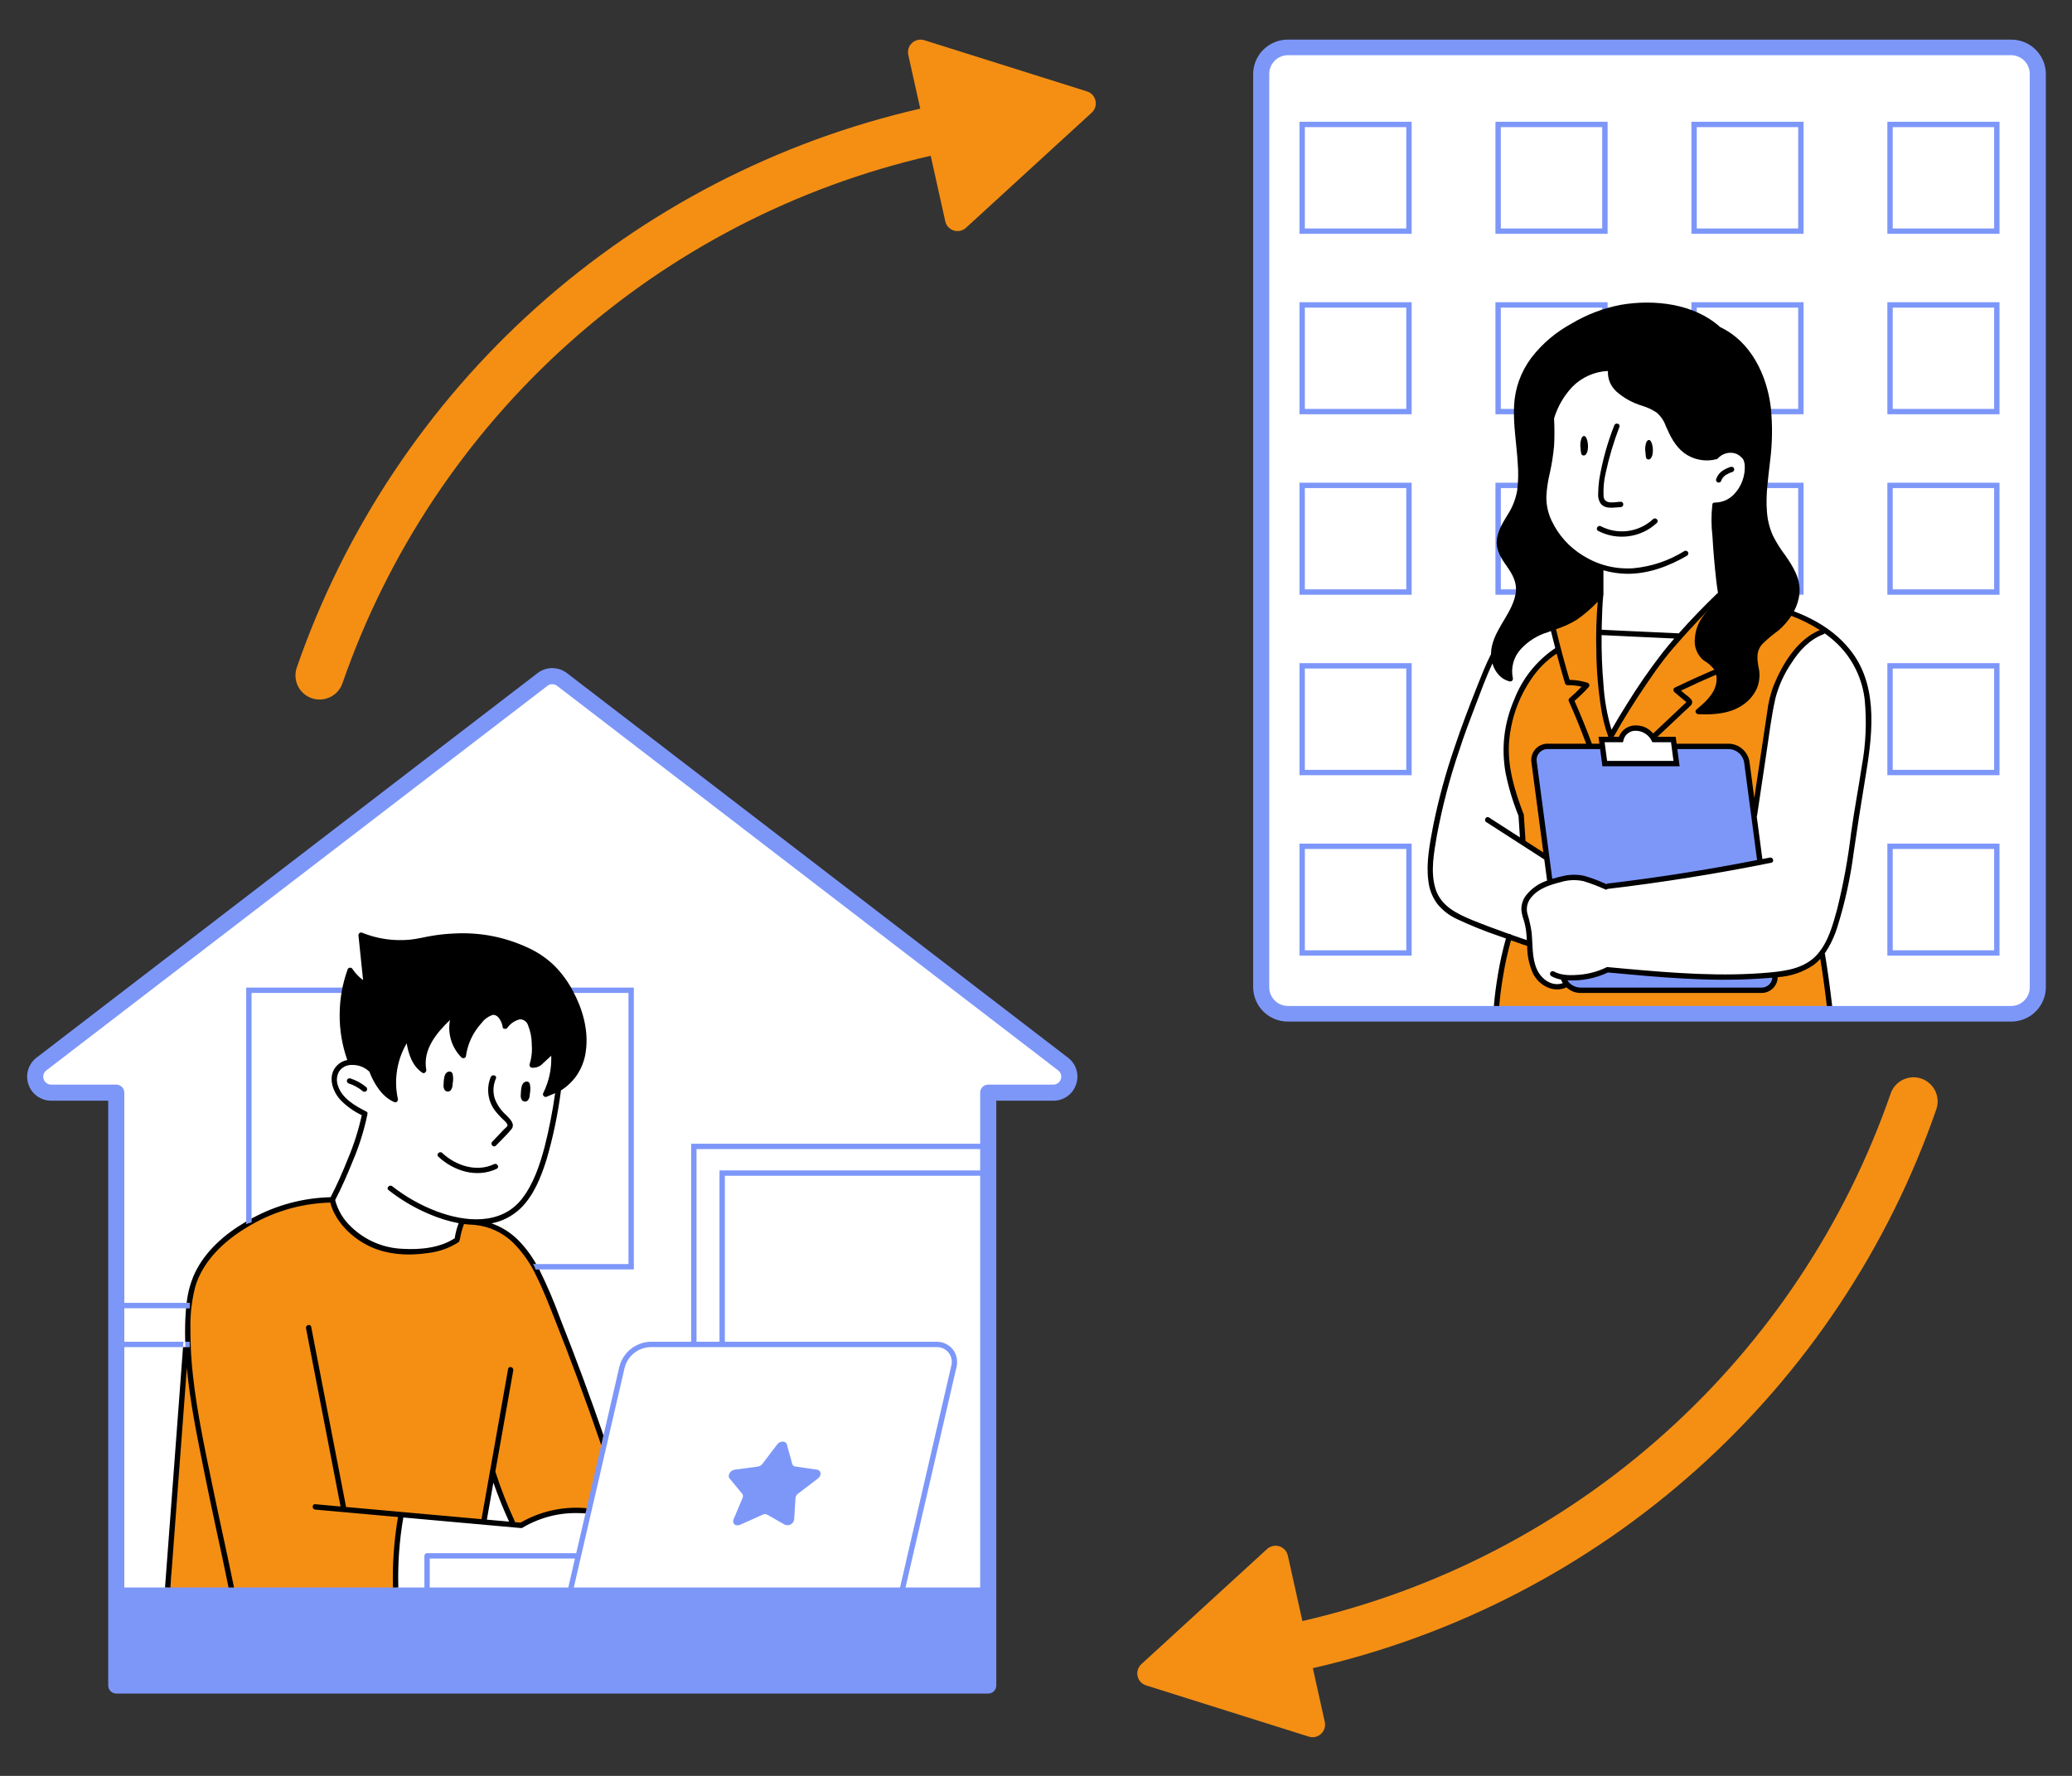 <svg xmlns="http://www.w3.org/2000/svg" xmlns:xlink="http://www.w3.org/1999/xlink" width="350" zoomAndPan="magnify" viewBox="0 0 262.5 225" height="300" preserveAspectRatio="xMidYMid meet" version="1.0"><rect x="0" y="0" width="262.5" height="225" fill="#333333" stroke="none"/><defs><clipPath id="230f929246"><path d="M 21 5 L 246 5 L 246 220.164 L 21 220.164 Z M 21 5 " clip-rule="nonzero"/></clipPath><clipPath id="e8693f3b9d"><path d="M 3 5 L 259.418 5 L 259.418 215 L 3 215 Z M 3 5 " clip-rule="nonzero"/></clipPath></defs><path fill="#ffffff" d="M 258.168 8.32 L 258.168 125.766 C 258.168 126.117 258.102 126.453 257.969 126.777 C 257.832 127.102 257.641 127.387 257.395 127.637 C 257.145 127.883 256.859 128.074 256.535 128.211 C 256.211 128.344 255.875 128.41 255.523 128.41 L 162.426 128.41 C 162.074 128.41 161.738 128.344 161.414 128.211 C 161.09 128.074 160.805 127.883 160.555 127.637 C 160.309 127.387 160.117 127.102 159.98 126.777 C 159.848 126.453 159.781 126.117 159.781 125.766 L 159.781 8.32 C 159.781 7.973 159.848 7.633 159.98 7.309 C 160.117 6.984 160.309 6.699 160.555 6.453 C 160.805 6.203 161.09 6.012 161.414 5.879 C 161.738 5.746 162.074 5.68 162.426 5.68 L 255.523 5.68 C 255.875 5.68 256.211 5.746 256.535 5.879 C 256.859 6.012 257.145 6.203 257.395 6.453 C 257.641 6.699 257.832 6.984 257.969 7.309 C 258.102 7.633 258.168 7.973 258.168 8.32 Z M 134.676 134.809 L 71.199 86.086 C 70.836 85.805 70.422 85.664 69.965 85.664 C 69.504 85.664 69.094 85.805 68.73 86.086 L 5.25 134.809 C 4.906 135.07 4.672 135.41 4.547 135.824 C 4.422 136.242 4.426 136.652 4.566 137.062 C 4.707 137.473 4.953 137.805 5.305 138.059 C 5.656 138.312 6.051 138.438 6.484 138.438 L 14.73 138.438 L 14.73 213.551 L 125.199 213.551 L 125.199 138.438 L 133.441 138.438 C 133.875 138.438 134.27 138.312 134.621 138.059 C 134.977 137.805 135.223 137.473 135.359 137.062 C 135.5 136.652 135.508 136.242 135.383 135.828 C 135.254 135.41 135.02 135.07 134.676 134.809 Z M 134.676 134.809 " fill-opacity="1" fill-rule="nonzero"/><g clip-path="url(#230f929246)"><path fill="#f48f14" d="M 189.707 128.562 C 189.684 128.324 189.688 128.086 189.707 127.848 C 189.719 127.707 189.754 127.574 189.812 127.445 C 189.801 126.34 189.918 125.25 190.16 124.172 C 190.449 122.816 190.859 121.473 191.031 120.094 C 191.055 119.914 191.117 119.746 191.215 119.59 C 191.227 119.402 191.277 119.227 191.367 119.062 C 191.402 119.012 191.445 118.973 191.5 118.945 C 191.555 118.918 191.613 118.906 191.676 118.906 C 191.734 118.91 191.793 118.93 191.844 118.961 C 191.898 118.992 191.938 119.039 191.965 119.09 C 192.277 119.059 192.547 119.152 192.773 119.371 C 192.914 119.488 193.074 119.547 193.254 119.551 C 193.523 119.629 193.73 119.789 193.867 120.031 C 194.008 120.277 194.039 120.535 193.969 120.805 C 193.945 120.895 193.938 120.984 193.918 121.074 C 193.988 121.316 194.039 121.562 194.07 121.812 C 194.094 121.996 194.109 122.18 194.133 122.359 C 194.137 122.367 194.156 122.496 194.156 122.496 C 194.172 122.59 194.191 122.684 194.219 122.777 C 194.242 122.871 194.273 122.961 194.309 123.051 C 194.32 123.07 194.363 123.168 194.371 123.18 C 194.383 123.207 194.402 123.234 194.418 123.266 C 194.523 123.32 194.621 123.391 194.707 123.477 C 195.102 123.879 195.508 124.266 195.91 124.66 C 196.141 124.707 196.355 124.797 196.547 124.934 C 196.613 124.98 196.684 125.02 196.758 125.059 C 196.824 125.078 196.895 125.098 196.961 125.113 C 197.039 125.117 197.113 125.117 197.188 125.113 C 197.402 125.043 197.621 125 197.848 124.977 C 198.254 124.965 198.613 125.094 198.914 125.371 C 199.527 125.34 200.133 125.379 200.734 125.488 C 200.945 125.402 201.164 125.367 201.391 125.371 L 215.34 125.578 C 217.109 125.484 218.883 125.461 220.656 125.527 C 221.48 125.555 222.305 125.625 223.133 125.602 C 223.309 125.594 223.48 125.586 223.656 125.57 C 223.707 125.566 223.734 125.562 223.766 125.562 C 223.789 125.555 223.828 125.547 223.883 125.531 C 223.957 125.516 224.031 125.488 224.105 125.473 L 224.656 124.898 C 224.656 124.887 224.664 124.871 224.664 124.859 C 224.672 124.789 224.672 124.719 224.668 124.648 C 224.664 124.363 224.762 124.125 224.965 123.926 C 225.059 123.828 225.172 123.754 225.301 123.707 C 225.496 123.52 225.734 123.422 226.008 123.41 C 226.238 123.406 226.469 123.387 226.699 123.359 C 227.258 123.273 227.801 123.125 228.324 122.918 C 228.516 122.832 228.707 122.746 228.891 122.645 C 228.984 122.594 229.086 122.559 229.191 122.539 C 229.328 122.449 229.457 122.355 229.59 122.262 C 229.656 122.012 229.816 121.848 230.062 121.77 C 230.078 121.766 230.094 121.77 230.109 121.77 C 230.137 121.73 230.168 121.695 230.191 121.652 C 230.238 121.578 230.305 121.531 230.391 121.508 C 230.477 121.484 230.559 121.496 230.637 121.539 C 230.715 121.578 230.77 121.645 230.797 121.727 C 230.828 121.812 230.824 121.895 230.785 121.973 C 230.805 121.98 230.82 121.988 230.836 122 C 231.301 122.328 231.289 122.793 231.348 123.312 C 231.398 123.762 231.449 124.211 231.5 124.66 C 231.574 125.352 231.648 126.047 231.719 126.742 C 231.73 126.797 231.734 126.855 231.738 126.914 C 231.965 127.277 231.98 127.652 231.781 128.031 C 231.848 128.199 231.871 128.375 231.859 128.551 C 226.871 128.496 221.883 128.262 216.895 128.445 C 211.262 128.648 205.68 128.949 200.043 128.637 C 196.902 128.461 193.762 128.242 190.613 128.234 C 190.27 128.223 189.965 128.332 189.707 128.562 Z M 191.047 97.676 C 191.129 99.121 191.508 100.484 192.184 101.766 C 192.305 102.137 192.445 102.5 192.605 102.852 C 192.676 103.91 192.742 104.965 192.812 106.02 C 192.793 106.273 192.852 106.508 192.984 106.723 C 193.184 106.906 193.41 107.047 193.66 107.145 L 194.52 107.605 C 194.578 107.773 194.684 107.902 194.844 107.988 C 195 108.07 195.164 108.094 195.34 108.047 C 195.348 108.047 195.352 108.039 195.359 108.039 C 195.418 108.051 195.477 108.051 195.535 108.035 C 195.594 108.02 195.645 107.988 195.688 107.945 C 195.73 107.902 195.758 107.852 195.777 107.793 C 195.793 107.734 195.793 107.676 195.777 107.617 C 195.828 107.484 195.84 107.352 195.812 107.211 C 195.598 106.094 195.379 104.977 195.148 103.859 C 195.262 102.34 194.906 100.875 194.621 99.398 L 194.336 96.781 C 194.336 96.742 194.332 96.703 194.332 96.66 C 194.332 96.613 194.324 96.562 194.309 96.516 L 194.25 95.992 C 194.301 95.816 194.359 95.641 194.422 95.469 L 194.617 95.035 C 194.645 95.012 194.672 94.984 194.703 94.957 C 194.594 95.055 194.777 94.906 194.801 94.891 C 194.926 94.805 195.055 94.727 195.188 94.652 C 195.258 94.613 195.328 94.578 195.402 94.543 C 195.422 94.539 195.531 94.5 195.551 94.496 C 195.578 94.488 195.73 94.473 195.695 94.469 C 195.727 94.469 195.758 94.469 195.789 94.469 C 195.727 94.457 195.734 94.457 195.824 94.473 C 196.027 94.508 196.23 94.512 196.434 94.496 C 197.332 94.719 198.203 94.516 199.105 94.43 C 200.027 94.344 200.938 94.57 201.855 94.5 C 201.969 94.492 202.078 94.457 202.176 94.398 C 202.254 94.477 202.348 94.512 202.457 94.5 C 202.555 94.484 202.633 94.438 202.688 94.355 C 202.797 94.293 202.848 94.203 202.844 94.078 L 202.836 93.957 C 202.824 93.805 202.812 93.652 202.801 93.5 L 203.277 93.5 C 203.328 93.5 203.375 93.488 203.418 93.465 C 203.566 93.531 203.699 93.512 203.816 93.402 C 203.828 93.41 203.844 93.418 203.855 93.422 C 204.254 93.543 204.648 93.539 205.043 93.406 L 205.047 93.402 C 205.355 93.469 205.594 93.363 205.75 93.09 C 205.793 93.012 205.836 92.938 205.875 92.859 C 205.969 92.867 206.047 92.84 206.109 92.773 C 206.176 92.707 206.199 92.625 206.188 92.535 C 206.18 92.418 206.863 92.297 206.957 92.285 C 207.414 92.23 207.859 92.281 208.293 92.449 C 208.727 92.613 209.094 92.871 209.395 93.223 C 209.555 93.484 209.785 93.656 210.082 93.738 C 210.426 93.766 210.766 93.742 211.102 93.672 C 211.285 93.656 211.473 93.645 211.66 93.641 L 211.676 93.637 C 211.824 93.676 211.977 93.684 212.133 93.656 C 212.137 93.672 212.148 93.688 212.152 93.703 C 212.156 93.719 212.156 93.727 212.156 93.746 C 212.156 93.828 212.164 93.91 212.188 93.988 C 212.234 94.145 212.324 94.277 212.449 94.387 C 212.57 94.504 212.707 94.516 212.852 94.422 C 213 94.484 213.152 94.52 213.312 94.527 C 214.305 94.57 215.324 94.461 216.32 94.461 C 217.297 94.461 218.277 94.477 219.25 94.539 C 219.504 94.555 219.758 94.586 220.004 94.641 C 220.402 94.867 220.746 95.156 221.043 95.508 C 221.344 97.309 221.633 99.113 221.895 100.922 C 221.957 101.352 222.605 101.168 222.547 100.746 C 222.582 100.695 222.605 100.641 222.609 100.578 C 222.727 100.551 222.793 100.473 222.801 100.352 C 223.023 98.68 223.23 97.004 223.414 95.328 L 223.988 91.141 C 224.227 89.859 224.523 88.59 224.871 87.332 C 225.43 86.059 226.09 84.84 226.859 83.68 C 226.879 83.641 226.895 83.598 226.902 83.555 C 226.988 83.523 227.066 83.473 227.129 83.402 C 227.375 83.125 227.59 82.82 227.77 82.492 C 227.781 82.469 227.793 82.449 227.805 82.43 L 228.672 81.352 C 228.684 81.336 228.691 81.32 228.699 81.305 C 228.75 81.27 228.801 81.238 228.848 81.199 C 229.312 80.828 229.805 80.5 230.328 80.223 C 230.352 80.207 230.375 80.191 230.391 80.172 C 230.551 80.086 230.613 79.957 230.57 79.777 C 230.562 79.754 230.551 79.727 230.531 79.703 C 230.539 79.645 230.523 79.59 230.488 79.539 C 230.035 79.066 229.5 78.723 228.879 78.512 C 228.305 78.188 227.695 77.957 227.055 77.82 C 226.961 77.797 226.879 77.809 226.797 77.855 C 226.715 77.902 226.66 77.969 226.633 78.059 C 226.621 78.105 226.621 78.152 226.633 78.199 C 226.258 78.379 225.93 78.621 225.645 78.926 C 225.277 79.277 224.91 79.633 224.543 79.988 C 223.793 80.605 223.152 81.324 222.629 82.141 C 222.52 82.309 222.434 82.488 222.379 82.68 C 222.148 83.48 222.477 84.305 222.531 85.109 C 222.621 85.742 222.543 86.355 222.297 86.949 C 222.004 87.523 221.648 88.074 221.305 88.621 C 219.66 90.055 217.395 90.336 215.219 90.215 C 216.113 89.465 216.859 88.59 217.457 87.586 C 217.902 86.938 218.055 86.227 217.914 85.453 C 217.754 84.863 217.441 84.367 216.977 83.973 C 216.641 83.672 216.285 83.383 215.938 83.09 C 215.77 82.949 215.598 82.812 215.438 82.664 C 215.43 82.66 215.426 82.652 215.422 82.648 C 215.352 82.379 215.215 82.145 215.02 81.945 C 214.996 81.656 214.988 81.367 215 81.078 C 215.023 80.496 215.113 79.922 215.273 79.359 C 215.285 79.312 215.285 79.262 215.277 79.215 L 215.648 78.52 C 215.73 78.457 215.805 78.387 215.891 78.324 C 216.258 78.09 216.562 77.797 216.809 77.438 C 217.039 77.066 216.453 76.723 216.223 77.098 C 216 77.395 215.727 77.645 215.41 77.836 C 215.355 77.836 215.305 77.852 215.262 77.883 C 214.438 78.586 213.754 79.406 213.211 80.344 C 212.059 81.852 210.281 82.848 209.625 84.715 C 209.609 84.734 209.594 84.758 209.578 84.781 C 209.543 84.797 209.508 84.82 209.477 84.844 C 208.203 85.941 207.637 87.574 206.652 88.895 C 206.617 88.949 206.598 89.004 206.586 89.066 C 206.387 89.133 206.266 89.27 206.223 89.477 C 206.223 89.484 206.219 89.492 206.219 89.5 C 206.168 89.562 206.117 89.625 206.07 89.691 C 206 89.789 205.941 89.891 205.883 89.996 C 205.738 90.262 205.594 90.527 205.449 90.793 L 204.578 92.402 C 204.547 92.465 204.527 92.531 204.516 92.598 C 204.449 92.602 204.387 92.605 204.32 92.617 C 204.289 92.621 203.988 92.676 203.965 92.688 C 203.949 92.688 203.938 92.688 203.922 92.691 C 203.898 92.691 203.871 92.691 203.844 92.691 C 203.848 92.691 203.848 92.691 203.852 92.691 C 203.848 92.691 203.844 92.691 203.84 92.691 L 203.836 92.691 C 203.797 92.688 203.805 92.684 203.82 92.688 L 203.809 92.684 L 203.805 92.68 C 203.57 92 203.371 91.312 203.191 90.617 C 202.906 88.766 202.695 86.906 202.566 85.039 C 202.574 84.348 202.578 83.66 202.582 82.969 C 202.586 82.289 202.59 81.605 202.598 80.922 C 202.625 80.52 202.586 80.125 202.477 79.734 C 202.473 79.574 202.465 79.41 202.469 79.25 C 202.48 78.406 202.543 77.562 202.652 76.723 C 202.652 76.703 202.648 76.684 202.641 76.664 C 202.648 76.656 202.656 76.648 202.664 76.637 C 202.938 76.301 202.461 75.816 202.184 76.156 C 201.723 76.703 201.207 77.184 200.633 77.609 C 200.461 77.609 200.32 77.672 200.207 77.797 C 200.137 77.891 200.07 77.988 200.008 78.082 C 199.98 78.102 199.953 78.121 199.93 78.141 C 199.309 78.629 198.637 79.02 197.902 79.309 C 197.805 79.266 197.707 79.27 197.613 79.324 L 197.574 79.348 C 197.559 79.348 197.547 79.34 197.531 79.34 C 197.379 79.344 197.242 79.391 197.121 79.484 C 197 79.574 196.918 79.695 196.875 79.84 L 196.848 79.949 C 196.793 80.176 196.844 80.379 196.988 80.559 C 197.164 81.125 197.355 81.688 197.555 82.242 C 196.809 82.648 196.137 83.148 195.531 83.742 C 194.875 84.359 194.293 85.035 193.781 85.777 C 193.246 86.555 192.805 87.379 192.465 88.258 C 192.379 88.414 192.285 88.562 192.207 88.723 C 191.855 89.465 191.602 90.242 191.445 91.047 C 191.262 91.559 191.109 92.082 190.992 92.609 C 190.621 94.258 190.621 95.906 191 97.551 C 191.012 97.594 191.027 97.637 191.047 97.676 Z M 70.227 166.145 C 69.66 164.805 69.078 163.473 68.484 162.145 C 67.98 160.887 67.355 159.695 66.605 158.566 C 65.953 157.664 65.145 156.926 64.188 156.352 C 63.23 155.777 62.199 155.418 61.09 155.266 C 60.758 155.16 60.418 155.078 60.07 155.02 C 60.059 155.02 60.043 155.02 60.031 155.02 C 59.84 154.707 59.562 154.555 59.195 154.555 C 58.914 154.559 58.676 154.656 58.477 154.855 C 58.277 155.055 58.18 155.293 58.176 155.574 C 58.227 156.262 58.293 156.801 57.68 157.207 C 57.023 157.625 56.324 157.953 55.578 158.191 C 54.742 158.414 53.891 158.551 53.027 158.602 C 52.645 158.645 52.258 158.672 51.871 158.711 C 51.043 158.523 50.207 158.352 49.367 158.207 C 48.801 158.133 48.238 158.027 47.684 157.891 C 47.211 157.719 46.77 157.484 46.359 157.191 C 45.555 156.723 44.801 156.18 44.102 155.566 C 43.383 154.836 42.824 154.004 42.426 153.059 C 42.371 152.949 42.297 152.852 42.207 152.77 C 42.199 152.59 42.129 152.438 42 152.312 C 41.871 152.191 41.715 152.129 41.539 152.125 C 40.781 152.188 40.031 152.312 39.297 152.5 C 39.059 152.555 38.824 152.609 38.586 152.664 C 38.484 152.668 38.379 152.676 38.277 152.688 C 35.809 153.031 33.488 153.82 31.32 155.047 C 30.234 155.664 29.215 156.375 28.262 157.176 C 27.48 157.824 26.219 158.789 25.984 159.895 C 25.746 160.219 25.535 160.559 25.348 160.91 C 24.562 162.375 24.195 163.938 24.242 165.598 C 24.227 165.684 24.199 165.766 24.188 165.852 C 24.121 166.309 24.09 166.766 24.098 167.227 C 23.828 168.141 23.777 169.07 23.945 170.008 C 23.973 170.09 24 170.172 24.035 170.25 C 23.785 171.66 23.629 173.082 23.57 174.516 C 23.066 178.941 22.645 183.371 22.301 187.812 C 22.203 188.652 22.109 189.496 22.02 190.344 C 21.848 192.055 21.703 193.766 21.59 195.48 C 21.512 196.648 21.906 199.496 21.543 200.844 C 21.258 201.164 21.098 201.539 21.059 201.965 C 21.02 202.391 21.113 202.789 21.336 203.152 L 21.414 203.266 C 21.809 203.824 22.344 204.145 23.023 204.234 C 23.832 204.914 25.039 205.039 25.727 204.066 C 25.789 204.074 25.852 204.094 25.922 204.098 C 33.133 204.543 40.34 204.508 47.547 203.992 C 47.801 203.98 48.047 203.922 48.281 203.824 C 48.52 203.727 48.73 203.59 48.914 203.418 C 49.102 203.242 49.254 203.043 49.371 202.816 C 49.488 202.59 49.559 202.352 49.594 202.098 C 49.766 202.016 49.906 201.895 50.008 201.734 C 50.113 201.57 50.164 201.395 50.16 201.199 C 50.141 200.684 50.098 200.168 50.051 199.652 C 50.18 197.078 50.398 194.512 50.715 191.949 C 51.039 191.953 51.363 191.953 51.688 191.969 C 52.445 192.004 53.199 192.07 53.949 192.137 C 53.965 192.137 53.973 192.133 53.988 192.133 C 54.207 192.16 54.43 192.188 54.648 192.211 L 60.469 192.895 C 60.594 192.91 60.711 192.887 60.82 192.824 C 60.992 192.801 61.133 192.73 61.246 192.602 C 61.363 192.477 61.422 192.328 61.43 192.16 L 61.438 192.094 C 61.441 192.078 61.453 192.066 61.457 192.051 C 61.832 190.289 62.129 188.512 62.363 186.727 C 62.496 187.043 62.625 187.363 62.762 187.676 C 63.086 188.441 63.414 189.211 63.742 189.977 C 64.035 190.73 64.348 191.477 64.688 192.215 C 64.691 192.234 64.699 192.254 64.703 192.273 C 64.738 192.391 64.789 192.5 64.859 192.602 L 64.867 192.621 C 64.891 192.664 64.918 192.707 64.949 192.746 C 64.996 192.902 65.09 193.016 65.234 193.09 C 65.383 193.164 65.531 193.172 65.684 193.117 C 65.891 193.129 66.082 193.086 66.266 192.984 C 66.328 192.949 66.387 192.906 66.441 192.855 C 67.57 192.461 68.715 192.129 69.875 191.855 C 70.555 191.699 71.242 191.566 71.93 191.457 C 72.531 191.359 73.258 191.18 73.812 191.512 C 73.902 191.566 74 191.594 74.105 191.602 C 74.211 191.609 74.312 191.594 74.41 191.551 C 74.508 191.512 74.59 191.453 74.66 191.375 C 74.73 191.297 74.781 191.207 74.812 191.105 C 75.32 188.695 75.828 186.281 76.336 183.867 C 76.48 183.566 76.496 183.258 76.387 182.941 C 74.609 177.246 72.555 171.645 70.227 166.145 Z M 137.711 11.582 L 117.105 5.094 C 116.973 5.051 116.836 5.027 116.695 5.023 C 116.555 5.016 116.418 5.027 116.281 5.059 C 116.145 5.09 116.016 5.137 115.891 5.199 C 115.766 5.266 115.652 5.344 115.551 5.438 C 115.449 5.531 115.359 5.641 115.281 5.758 C 115.207 5.875 115.148 6 115.109 6.133 C 115.066 6.266 115.043 6.402 115.035 6.543 C 115.031 6.684 115.043 6.82 115.07 6.957 L 116.586 13.766 C 114.332 14.281 112.102 14.867 109.887 15.523 C 107.676 16.18 105.484 16.906 103.316 17.699 C 101.148 18.496 99.008 19.359 96.895 20.289 C 94.785 21.219 92.703 22.215 90.652 23.273 C 88.602 24.336 86.59 25.461 84.609 26.652 C 82.633 27.84 80.691 29.09 78.793 30.402 C 76.895 31.715 75.039 33.082 73.227 34.512 C 71.414 35.941 69.648 37.426 67.93 38.969 C 66.211 40.508 64.543 42.102 62.926 43.746 C 61.309 45.395 59.742 47.09 58.234 48.832 C 56.723 50.578 55.27 52.367 53.875 54.207 C 52.477 56.043 51.141 57.922 49.863 59.844 C 48.582 61.762 47.367 63.723 46.215 65.723 C 45.062 67.719 43.973 69.75 42.945 71.82 C 41.922 73.887 40.965 75.984 40.07 78.109 C 39.18 80.238 38.355 82.391 37.602 84.57 C 37.469 84.953 37.414 85.348 37.438 85.754 C 37.461 86.156 37.562 86.543 37.738 86.906 C 37.918 87.273 38.156 87.59 38.461 87.859 C 38.762 88.129 39.105 88.328 39.488 88.461 C 39.875 88.594 40.27 88.648 40.672 88.625 C 41.078 88.598 41.465 88.5 41.828 88.32 C 42.191 88.145 42.512 87.906 42.781 87.602 C 43.051 87.297 43.25 86.957 43.383 86.574 C 44.812 82.453 46.492 78.441 48.43 74.539 C 50.363 70.633 52.539 66.863 54.953 63.234 C 57.367 59.605 60 56.141 62.852 52.844 C 65.703 49.547 68.754 46.441 72 43.531 C 75.246 40.621 78.664 37.926 82.25 35.445 C 85.84 32.969 89.57 30.723 93.441 28.719 C 97.312 26.711 101.297 24.957 105.391 23.453 C 109.484 21.949 113.656 20.711 117.91 19.734 L 119.754 28.031 C 119.781 28.168 119.832 28.301 119.895 28.422 C 119.961 28.547 120.039 28.66 120.133 28.762 C 120.227 28.867 120.336 28.957 120.453 29.031 C 120.57 29.105 120.695 29.164 120.828 29.207 C 120.961 29.246 121.098 29.273 121.238 29.277 C 121.379 29.285 121.516 29.273 121.652 29.242 C 121.789 29.211 121.918 29.164 122.043 29.098 C 122.168 29.035 122.281 28.957 122.383 28.859 L 138.309 14.273 C 138.414 14.18 138.504 14.074 138.578 13.957 C 138.652 13.836 138.711 13.711 138.754 13.578 C 138.797 13.445 138.82 13.309 138.824 13.168 C 138.832 13.031 138.82 12.891 138.789 12.758 C 138.758 12.621 138.711 12.488 138.648 12.367 C 138.582 12.242 138.504 12.129 138.406 12.027 C 138.312 11.922 138.207 11.832 138.09 11.758 C 137.973 11.684 137.848 11.625 137.711 11.582 Z M 243.418 136.656 C 243.035 136.523 242.641 136.473 242.234 136.496 C 241.832 136.52 241.445 136.621 241.082 136.797 C 240.715 136.973 240.398 137.215 240.129 137.516 C 239.859 137.82 239.66 138.164 239.527 138.547 C 238.098 142.664 236.418 146.676 234.48 150.582 C 232.543 154.488 230.371 158.254 227.957 161.883 C 225.543 165.516 222.91 168.977 220.055 172.277 C 217.203 175.574 214.156 178.676 210.91 181.586 C 207.664 184.5 204.246 187.195 200.656 189.672 C 197.07 192.152 193.34 194.395 189.469 196.402 C 185.598 198.41 181.613 200.164 177.52 201.668 C 173.422 203.168 169.25 204.41 165 205.383 L 163.156 197.086 C 163.094 196.809 162.969 196.566 162.773 196.355 C 162.582 196.145 162.352 196 162.078 195.914 C 161.809 195.828 161.535 195.816 161.258 195.879 C 160.98 195.938 160.734 196.066 160.523 196.258 L 144.598 210.844 C 144.496 210.941 144.406 211.047 144.332 211.164 C 144.258 211.281 144.199 211.406 144.156 211.539 C 144.113 211.672 144.09 211.809 144.082 211.949 C 144.078 212.09 144.09 212.227 144.121 212.363 C 144.148 212.5 144.199 212.629 144.262 212.754 C 144.328 212.875 144.406 212.992 144.5 213.094 C 144.594 213.195 144.699 213.285 144.82 213.359 C 144.938 213.434 145.062 213.492 145.195 213.535 L 165.805 220.023 C 166.074 220.109 166.348 220.121 166.629 220.062 C 166.906 220 167.148 219.871 167.359 219.68 C 167.566 219.488 167.715 219.258 167.801 218.984 C 167.887 218.715 167.898 218.441 167.836 218.164 L 166.324 211.352 C 168.574 210.836 170.809 210.25 173.02 209.594 C 175.234 208.938 177.426 208.215 179.594 207.418 C 181.758 206.625 183.898 205.762 186.012 204.832 C 188.125 203.902 190.207 202.906 192.258 201.844 C 194.305 200.781 196.32 199.656 198.297 198.469 C 200.277 197.277 202.215 196.027 204.117 194.719 C 206.016 193.406 207.871 192.035 209.684 190.605 C 211.496 189.176 213.262 187.691 214.98 186.152 C 216.699 184.613 218.367 183.02 219.984 181.371 C 221.602 179.727 223.164 178.031 224.676 176.285 C 226.184 174.543 227.641 172.75 229.035 170.914 C 230.434 169.078 231.77 167.199 233.047 165.277 C 234.324 163.355 235.539 161.395 236.695 159.398 C 237.848 157.398 238.938 155.367 239.961 153.301 C 240.988 151.234 241.945 149.137 242.836 147.008 C 243.73 144.879 244.555 142.727 245.309 140.547 C 245.441 140.164 245.496 139.77 245.473 139.367 C 245.449 138.961 245.348 138.578 245.172 138.211 C 244.992 137.848 244.754 137.531 244.449 137.262 C 244.145 136.992 243.801 136.789 243.418 136.656 Z M 243.418 136.656 " fill-opacity="1" fill-rule="nonzero"/></g><g clip-path="url(#e8693f3b9d)"><path fill="#7d97f9" d="M 199.371 111.031 C 198.57 111.078 197.797 111.246 197.047 111.535 C 196.816 111.617 196.594 111.715 196.379 111.824 L 194.355 96.562 C 194.312 96.305 194.328 96.055 194.402 95.809 C 194.473 95.559 194.594 95.34 194.766 95.145 C 194.934 94.953 195.141 94.805 195.375 94.703 C 195.613 94.602 195.859 94.555 196.117 94.566 L 203.016 94.566 L 203.305 96.746 L 212.402 96.746 L 212.113 94.566 L 219.012 94.566 C 219.289 94.57 219.555 94.625 219.816 94.723 C 220.074 94.824 220.309 94.965 220.52 95.148 C 220.73 95.328 220.902 95.543 221.035 95.785 C 221.172 96.027 221.258 96.285 221.305 96.562 L 223.012 109.461 C 221.562 109.648 220.141 110.031 218.684 110.207 C 216.703 110.441 214.715 110.602 212.742 110.891 C 210.859 111.164 209.043 111.703 207.145 111.883 C 205.914 112 204.648 111.977 203.539 112.41 C 203.297 112.277 203.051 112.152 202.797 112.039 C 201.727 111.551 200.578 111.02 199.371 111.031 Z M 224.863 123.414 C 223.246 123.566 221.668 123.898 220.051 123.68 C 219.824 123.824 219.578 123.895 219.309 123.895 C 218.02 123.902 216.738 123.996 215.453 123.895 C 214.137 123.789 212.824 123.707 211.508 123.613 C 208.922 123.438 206.348 123.125 203.797 122.672 C 203.242 123.039 202.648 123.32 202.016 123.512 C 200.922 123.816 199.816 123.863 198.699 123.652 C 198.688 123.656 198.676 123.66 198.664 123.664 L 198.289 123.715 C 198.18 123.719 198.074 123.707 197.973 123.68 C 198.035 123.93 198.137 124.164 198.277 124.383 C 198.418 124.598 198.59 124.789 198.793 124.949 C 198.996 125.109 199.219 125.234 199.461 125.324 C 199.703 125.414 199.953 125.461 200.215 125.465 L 223.105 125.465 C 223.363 125.477 223.609 125.43 223.848 125.328 C 224.086 125.227 224.289 125.078 224.461 124.883 C 224.629 124.691 224.75 124.469 224.824 124.223 C 224.895 123.977 224.91 123.723 224.867 123.469 Z M 164.633 15.43 L 178.84 15.43 L 178.84 29.625 L 164.633 29.625 Z M 165.312 28.945 L 178.16 28.945 L 178.16 16.109 L 165.312 16.109 Z M 203.668 29.625 L 189.457 29.625 L 189.457 15.43 L 203.668 15.43 Z M 202.984 16.109 L 190.137 16.109 L 190.137 28.945 L 202.984 28.945 Z M 214.285 15.43 L 228.492 15.43 L 228.492 29.625 L 214.285 29.625 Z M 214.965 28.945 L 227.812 28.945 L 227.812 16.109 L 214.965 16.109 Z M 239.109 15.43 L 253.316 15.43 L 253.316 29.625 L 239.109 29.625 Z M 239.789 28.945 L 252.637 28.945 L 252.637 16.109 L 239.789 16.109 Z M 164.633 38.293 L 178.84 38.293 L 178.84 52.488 L 164.633 52.488 Z M 165.312 51.809 L 178.16 51.809 L 178.16 38.973 L 165.312 38.973 Z M 194.848 52.023 C 194.848 51.953 194.855 51.879 194.867 51.809 L 190.137 51.809 L 190.137 38.973 L 202.984 38.973 L 202.984 41.332 C 203.137 41.277 203.293 41.242 203.453 41.234 C 203.527 41.234 203.598 41.238 203.668 41.25 L 203.668 38.293 L 189.457 38.293 L 189.457 52.488 L 194.945 52.488 C 194.887 52.34 194.855 52.184 194.848 52.023 Z M 214.285 38.293 L 228.492 38.293 L 228.492 52.488 L 214.285 52.488 Z M 214.965 51.809 L 227.812 51.809 L 227.812 38.973 L 214.965 38.973 Z M 239.109 38.293 L 253.316 38.293 L 253.316 52.488 L 239.109 52.488 Z M 239.789 51.809 L 252.637 51.809 L 252.637 38.973 L 239.789 38.973 Z M 164.633 61.156 L 178.84 61.156 L 178.84 75.352 L 164.633 75.352 Z M 165.312 74.672 L 178.16 74.672 L 178.16 61.836 L 165.312 61.836 Z M 223.23 61.836 L 227.812 61.836 L 227.812 74.672 L 226.961 74.672 C 226.961 74.676 226.961 74.684 226.961 74.688 C 226.961 74.926 226.902 75.145 226.785 75.352 L 228.492 75.352 L 228.492 61.156 L 223.316 61.156 C 223.312 61.387 223.285 61.613 223.23 61.836 Z M 239.109 61.156 L 253.316 61.156 L 253.316 75.352 L 239.109 75.352 Z M 239.789 74.672 L 252.637 74.672 L 252.637 61.836 L 239.789 61.836 Z M 239.109 84.02 L 253.316 84.02 L 253.316 98.215 L 239.109 98.215 Z M 239.789 97.535 L 252.637 97.535 L 252.637 84.699 L 239.789 84.699 Z M 193.797 61.836 C 193.719 61.617 193.691 61.391 193.711 61.156 L 189.457 61.156 L 189.457 75.352 L 193.32 75.352 C 193.219 75.137 193.168 74.91 193.168 74.672 L 190.141 74.672 L 190.141 61.836 Z M 164.633 84.02 L 178.84 84.02 L 178.84 98.215 L 164.633 98.215 Z M 165.312 97.535 L 178.16 97.535 L 178.16 84.699 L 165.312 84.699 Z M 164.633 106.883 L 178.84 106.883 L 178.84 121.078 L 164.633 121.078 Z M 165.312 120.398 L 178.16 120.398 L 178.16 107.562 L 165.312 107.562 Z M 239.109 106.883 L 253.316 106.883 L 253.316 121.078 L 239.109 121.078 Z M 239.789 120.398 L 252.637 120.398 L 252.637 107.562 L 239.789 107.562 Z M 259.188 9.324 L 259.188 125.125 C 259.184 125.41 259.152 125.695 259.09 125.977 C 259.031 126.258 258.941 126.527 258.828 126.793 C 258.715 127.055 258.574 127.305 258.41 127.543 C 258.246 127.777 258.062 127.996 257.855 128.195 C 257.648 128.395 257.426 128.574 257.184 128.73 C 256.945 128.883 256.688 129.016 256.422 129.121 C 256.156 129.227 255.879 129.305 255.598 129.359 C 255.316 129.41 255.031 129.434 254.742 129.43 L 163.207 129.43 C 162.918 129.434 162.633 129.41 162.352 129.359 C 162.07 129.305 161.793 129.227 161.527 129.121 C 161.262 129.016 161.008 128.883 160.766 128.73 C 160.523 128.574 160.301 128.395 160.094 128.195 C 159.887 127.996 159.703 127.777 159.539 127.543 C 159.375 127.305 159.234 127.055 159.121 126.793 C 159.008 126.527 158.918 126.258 158.859 125.977 C 158.797 125.695 158.766 125.41 158.762 125.125 L 158.762 9.324 C 158.766 9.035 158.797 8.754 158.859 8.473 C 158.918 8.191 159.008 7.918 159.121 7.656 C 159.234 7.395 159.375 7.145 159.539 6.906 C 159.703 6.672 159.887 6.453 160.094 6.254 C 160.301 6.055 160.523 5.875 160.766 5.719 C 161.008 5.562 161.262 5.434 161.527 5.328 C 161.793 5.223 162.07 5.141 162.352 5.09 C 162.633 5.039 162.918 5.016 163.207 5.02 L 254.742 5.02 C 255.031 5.016 255.316 5.039 255.598 5.09 C 255.879 5.141 256.156 5.223 256.422 5.328 C 256.688 5.434 256.945 5.562 257.184 5.719 C 257.426 5.875 257.648 6.055 257.855 6.254 C 258.062 6.453 258.246 6.672 258.41 6.906 C 258.574 7.145 258.715 7.395 258.828 7.656 C 258.941 7.918 259.031 8.191 259.09 8.473 C 259.152 8.754 259.184 9.035 259.188 9.324 Z M 257.148 9.324 C 257.145 9.012 257.078 8.711 256.953 8.422 C 256.828 8.133 256.652 7.879 256.43 7.66 C 256.203 7.445 255.945 7.277 255.652 7.16 C 255.359 7.043 255.059 6.988 254.742 6.992 L 163.207 6.992 C 162.895 6.988 162.59 7.043 162.297 7.16 C 162.008 7.277 161.746 7.441 161.523 7.66 C 161.297 7.879 161.121 8.133 160.996 8.422 C 160.871 8.707 160.805 9.012 160.801 9.324 L 160.801 125.125 C 160.805 125.438 160.871 125.738 160.996 126.027 C 161.121 126.316 161.297 126.566 161.523 126.785 C 161.746 127.004 162.008 127.172 162.297 127.289 C 162.59 127.402 162.895 127.457 163.207 127.453 L 254.742 127.453 C 255.059 127.457 255.359 127.402 255.652 127.289 C 255.945 127.172 256.203 127.004 256.43 126.785 C 256.652 126.566 256.828 126.316 256.953 126.027 C 257.078 125.738 257.145 125.438 257.148 125.125 Z M 23.465 169.996 C 23.473 170.223 23.48 170.449 23.488 170.676 L 24.035 170.676 L 24.035 169.996 Z M 103.508 186.203 L 100.793 185.812 C 100.566 185.789 100.422 185.668 100.359 185.449 L 99.691 183.016 C 99.559 182.523 98.824 182.523 98.453 183.016 L 96.605 185.449 C 96.453 185.652 96.25 185.773 95.996 185.812 L 93.094 186.203 C 92.508 186.281 92.117 186.945 92.438 187.328 L 94.008 189.227 C 94.148 189.41 94.168 189.605 94.066 189.812 L 92.938 192.488 C 92.711 193.027 93.203 193.438 93.77 193.184 L 96.59 191.922 C 96.805 191.812 97.02 191.812 97.234 191.922 L 99.441 193.184 C 99.566 193.234 99.695 193.254 99.828 193.242 C 99.961 193.23 100.086 193.191 100.199 193.125 C 100.312 193.055 100.406 192.965 100.48 192.855 C 100.555 192.742 100.598 192.621 100.613 192.488 L 100.781 189.812 C 100.809 189.566 100.922 189.371 101.125 189.227 L 103.617 187.328 C 104.121 186.949 104.055 186.281 103.508 186.203 Z M 136.328 137.391 C 136.227 137.695 136.082 137.973 135.895 138.23 C 135.703 138.488 135.48 138.707 135.223 138.895 C 134.961 139.078 134.68 139.219 134.375 139.316 C 134.074 139.414 133.762 139.457 133.441 139.457 L 126.219 139.457 L 126.219 213.551 C 126.219 213.684 126.191 213.816 126.141 213.941 C 126.086 214.066 126.016 214.176 125.918 214.27 C 125.824 214.367 125.711 214.441 125.586 214.492 C 125.461 214.543 125.332 214.57 125.195 214.57 L 14.73 214.57 C 14.594 214.57 14.465 214.543 14.34 214.492 C 14.215 214.441 14.105 214.367 14.008 214.27 C 13.914 214.176 13.84 214.066 13.789 213.941 C 13.734 213.816 13.711 213.684 13.711 213.551 L 13.711 139.457 L 6.484 139.457 C 6.168 139.457 5.855 139.406 5.555 139.309 C 5.25 139.211 4.969 139.07 4.711 138.887 C 4.453 138.703 4.23 138.48 4.039 138.227 C 3.852 137.973 3.703 137.691 3.602 137.391 C 3.5 137.09 3.445 136.781 3.441 136.465 C 3.434 136.145 3.477 135.836 3.57 135.531 C 3.664 135.227 3.797 134.945 3.98 134.684 C 4.16 134.422 4.379 134.191 4.629 134 L 68.109 85.277 C 68.375 85.074 68.668 84.918 68.984 84.809 C 69.301 84.703 69.629 84.648 69.965 84.648 C 70.301 84.648 70.625 84.703 70.945 84.809 C 71.262 84.918 71.555 85.074 71.82 85.277 L 135.297 134 C 135.555 134.191 135.773 134.418 135.953 134.68 C 136.137 134.941 136.273 135.223 136.367 135.527 C 136.457 135.832 136.5 136.145 136.496 136.465 C 136.488 136.781 136.434 137.09 136.328 137.391 Z M 71.996 201.133 L 72.84 197.461 L 54.445 197.461 L 54.445 201.133 Z M 114.023 201.133 L 120.5 173.109 C 120.676 172.48 120.566 171.902 120.176 171.375 C 119.758 170.883 119.227 170.648 118.582 170.676 L 82.379 170.676 C 82.004 170.688 81.645 170.762 81.293 170.891 C 80.945 171.023 80.625 171.203 80.332 171.438 C 80.039 171.672 79.793 171.941 79.59 172.254 C 79.387 172.566 79.234 172.902 79.141 173.262 L 72.695 201.133 Z M 124.176 148.965 L 91.832 148.965 L 91.832 169.996 L 118.582 169.996 C 118.988 169.98 119.383 170.059 119.754 170.227 C 120.129 170.395 120.445 170.637 120.707 170.953 C 120.957 171.281 121.125 171.648 121.203 172.055 C 121.285 172.461 121.27 172.863 121.164 173.266 L 114.719 201.133 L 124.176 201.133 Z M 124.176 145.586 L 88.242 145.586 L 88.242 169.996 L 91.152 169.996 L 91.152 148.285 L 124.176 148.285 Z M 134.055 135.617 L 70.578 86.895 C 70.395 86.754 70.191 86.684 69.965 86.684 C 69.734 86.684 69.531 86.754 69.352 86.895 L 5.871 135.617 C 5.703 135.746 5.586 135.914 5.523 136.121 C 5.461 136.328 5.465 136.531 5.531 136.734 C 5.602 136.941 5.723 137.105 5.898 137.23 C 6.074 137.355 6.27 137.418 6.484 137.418 L 14.73 137.418 C 14.867 137.418 14.996 137.445 15.121 137.496 C 15.246 137.547 15.355 137.621 15.453 137.715 C 15.547 137.812 15.621 137.922 15.672 138.047 C 15.723 138.172 15.75 138.301 15.75 138.438 L 15.75 165.07 L 24.035 165.07 L 24.035 165.75 L 15.75 165.75 L 15.75 169.996 L 23.238 169.996 L 23.188 170.676 L 15.75 170.676 L 15.75 201.133 L 53.766 201.133 L 53.766 197.121 C 53.766 197.027 53.797 196.945 53.863 196.879 C 53.93 196.812 54.012 196.781 54.105 196.781 L 73.004 196.781 L 74.168 191.75 L 74.312 191.121 L 76.168 183.09 L 76.457 181.855 L 78.477 173.109 C 78.594 172.676 78.773 172.273 79.02 171.898 C 79.266 171.52 79.562 171.191 79.914 170.914 C 80.266 170.633 80.652 170.414 81.074 170.258 C 81.492 170.102 81.93 170.012 82.379 169.996 L 87.562 169.996 L 87.562 144.906 L 124.176 144.906 L 124.176 138.438 C 124.176 138.301 124.203 138.172 124.254 138.047 C 124.305 137.922 124.379 137.812 124.477 137.715 C 124.57 137.621 124.684 137.547 124.809 137.496 C 124.934 137.445 125.062 137.418 125.195 137.418 L 133.441 137.418 C 133.656 137.418 133.852 137.355 134.027 137.23 C 134.203 137.105 134.324 136.941 134.395 136.734 C 134.465 136.531 134.469 136.328 134.406 136.121 C 134.344 135.914 134.227 135.746 134.055 135.617 Z M 31.191 154.77 L 31.191 155.102 L 31.488 154.973 C 31.504 154.969 31.52 154.965 31.535 154.961 C 31.574 154.953 31.613 154.953 31.652 154.949 C 31.727 154.93 31.797 154.902 31.871 154.883 L 31.871 125.805 L 79.621 125.805 L 79.621 160.152 L 67.52 160.152 C 67.684 160.352 67.785 160.578 67.828 160.832 L 80.301 160.832 L 80.301 125.125 L 31.191 125.125 Z M 31.191 154.77 " fill-opacity="1" fill-rule="nonzero"/></g><path fill="#000000" d="M 46.414 137.75 C 46.48 137.816 46.512 137.898 46.512 137.992 C 46.512 138.082 46.48 138.164 46.414 138.23 C 46.348 138.297 46.27 138.328 46.176 138.328 C 46.082 138.328 46 138.297 45.934 138.23 C 45.816 138.129 45.688 138.035 45.559 137.949 C 45.414 137.848 45.262 137.758 45.109 137.672 C 44.816 137.508 44.512 137.379 44.195 137.281 C 44.105 137.254 44.039 137.199 43.992 137.121 C 43.945 137.039 43.934 136.953 43.957 136.863 C 43.98 136.773 44.035 136.703 44.117 136.66 C 44.199 136.613 44.285 136.602 44.375 136.625 C 45.129 136.867 45.809 137.242 46.414 137.75 Z M 217.41 60.715 C 217.574 60.25 217.859 59.883 218.27 59.609 C 218.586 59.41 218.922 59.254 219.281 59.148 C 219.371 59.125 219.457 59.137 219.539 59.184 C 219.617 59.227 219.672 59.297 219.695 59.387 C 219.723 59.477 219.711 59.562 219.664 59.645 C 219.617 59.727 219.551 59.777 219.461 59.805 C 219.391 59.828 219.324 59.852 219.254 59.875 C 219.215 59.891 219.176 59.902 219.137 59.918 L 219.094 59.938 C 218.941 60.008 218.793 60.086 218.648 60.172 C 218.613 60.195 218.578 60.223 218.543 60.246 L 218.535 60.254 C 218.52 60.266 218.504 60.281 218.488 60.293 C 218.418 60.355 218.352 60.422 218.293 60.492 L 218.273 60.512 L 218.266 60.523 L 218.254 60.543 C 218.223 60.586 218.195 60.629 218.168 60.676 C 218.145 60.715 218.125 60.758 218.105 60.797 L 218.094 60.816 C 218.086 60.844 218.078 60.871 218.066 60.895 C 218.039 60.984 217.988 61.051 217.906 61.098 C 217.824 61.145 217.738 61.156 217.648 61.133 C 217.559 61.105 217.492 61.055 217.445 60.973 C 217.398 60.891 217.387 60.805 217.41 60.715 Z M 219.094 59.938 L 219.086 59.941 C 219.039 59.961 219.062 59.953 219.094 59.938 Z M 63.547 141.656 C 63.734 141.852 64.336 142.309 64.297 142.602 C 64.277 142.742 63.934 142.996 63.832 143.105 L 63.34 143.625 C 63.012 143.969 62.684 144.316 62.355 144.66 C 62.055 144.98 62.535 145.461 62.836 145.141 C 63.477 144.469 64.168 143.816 64.766 143.102 C 65.34 142.422 64.59 141.762 64.125 141.277 C 63.465 140.695 62.98 139.988 62.672 139.164 C 62.422 138.305 62.473 137.465 62.828 136.641 C 62.996 136.238 62.34 136.062 62.172 136.461 C 61.879 137.18 61.781 137.922 61.883 138.688 C 61.988 139.457 62.277 140.148 62.75 140.762 C 63 141.074 63.266 141.375 63.547 141.656 Z M 57.105 138.133 C 57.25 137.934 57.324 137.715 57.332 137.473 C 57.348 137.387 57.352 137.301 57.359 137.215 C 57.43 136.832 57.426 136.453 57.344 136.074 C 57.324 135.973 57.27 135.891 57.188 135.832 C 57.102 135.773 57.008 135.75 56.906 135.762 C 56.422 135.812 56.293 136.34 56.246 136.734 C 56.219 136.957 56.203 137.18 56.199 137.406 C 56.16 137.656 56.207 137.887 56.34 138.102 C 56.434 138.227 56.559 138.289 56.715 138.293 C 56.871 138.301 57 138.246 57.105 138.133 Z M 66.887 139.398 C 67.031 139.203 67.105 138.984 67.113 138.742 C 67.129 138.656 67.129 138.566 67.141 138.48 C 67.211 138.102 67.207 137.719 67.125 137.34 C 67.105 137.238 67.051 137.156 66.969 137.098 C 66.883 137.039 66.789 137.016 66.688 137.031 C 66.203 137.082 66.074 137.605 66.027 138 C 66 138.223 65.984 138.449 65.98 138.672 C 65.941 138.922 65.988 139.152 66.117 139.371 C 66.215 139.492 66.34 139.555 66.496 139.562 C 66.652 139.566 66.781 139.512 66.887 139.398 Z M 62.934 148.082 C 63.328 147.895 62.984 147.309 62.59 147.496 C 60.355 148.555 57.738 147.68 56.02 146.074 C 55.699 145.777 55.215 146.254 55.539 146.555 C 57.5 148.383 60.41 149.281 62.934 148.082 Z M 205.324 64.25 C 205.762 64.234 205.762 63.555 205.324 63.57 C 204.586 63.594 203.293 63.984 203.16 62.914 C 203.102 61.906 203.188 60.91 203.422 59.93 C 203.852 57.938 204.43 55.988 205.164 54.082 C 205.309 53.668 204.652 53.492 204.508 53.902 C 203.629 56.129 202.996 58.426 202.602 60.785 C 202.523 61.367 202.477 61.953 202.469 62.539 C 202.434 62.98 202.531 63.387 202.762 63.762 C 203.359 64.582 204.473 64.277 205.324 64.25 Z M 202.469 67.262 C 203.066 67.574 203.695 67.785 204.355 67.902 C 205.02 68.016 205.684 68.027 206.348 67.938 C 207.012 67.848 207.648 67.66 208.258 67.371 C 208.863 67.086 209.414 66.711 209.906 66.254 C 210.227 65.957 209.746 65.477 209.426 65.773 C 208.988 66.18 208.5 66.512 207.957 66.766 C 207.418 67.02 206.852 67.188 206.262 67.27 C 205.668 67.352 205.078 67.34 204.492 67.238 C 203.902 67.137 203.344 66.949 202.812 66.676 C 202.426 66.477 202.082 67.062 202.469 67.262 Z M 200.309 57.395 C 200.316 57.535 200.383 57.633 200.512 57.684 C 200.641 57.734 200.758 57.715 200.859 57.621 C 201.285 57.285 201.25 56.074 200.988 55.52 C 200.844 55.215 200.625 55.109 200.383 55.461 C 200.215 55.891 200.168 56.336 200.242 56.793 C 200.25 56.996 200.273 57.195 200.309 57.395 Z M 208.523 57.902 C 208.531 58.039 208.602 58.137 208.73 58.188 C 208.859 58.238 208.977 58.219 209.078 58.125 C 209.504 57.789 209.469 56.578 209.207 56.023 C 209.059 55.719 208.844 55.613 208.598 55.965 C 208.43 56.395 208.383 56.84 208.461 57.297 C 208.469 57.5 208.492 57.699 208.523 57.902 Z M 236.262 98.887 C 235.758 101.902 235.293 104.918 234.852 107.945 C 234.441 111.152 233.754 114.301 232.793 117.391 C 232.422 118.613 231.883 119.754 231.168 120.812 C 231.191 120.852 231.207 120.895 231.215 120.938 C 231.57 123.102 231.867 125.273 232.117 127.453 L 231.438 127.453 C 231.207 125.461 230.934 123.469 230.613 121.488 C 230.363 121.766 230.086 122.02 229.789 122.246 C 228.402 123.18 226.879 123.699 225.215 123.805 C 225.207 124.297 225.043 124.727 224.723 125.102 C 224.289 125.582 223.75 125.82 223.105 125.805 L 200.215 125.805 C 199.539 125.793 198.953 125.559 198.461 125.098 C 196.809 125.855 194.984 124.879 194.195 123.309 C 193.715 122.203 193.473 121.051 193.477 119.844 C 193.137 119.75 192.805 119.637 192.477 119.504 C 192.125 119.387 191.777 119.254 191.426 119.133 C 191.023 120.57 190.699 122.027 190.453 123.5 C 190.227 124.809 190.043 126.129 189.938 127.453 L 189.258 127.453 C 189.363 126.113 189.551 124.777 189.773 123.453 C 190.027 121.918 190.363 120.398 190.785 118.902 C 190.504 118.801 190.227 118.707 189.945 118.605 C 188.125 117.988 186.344 117.273 184.605 116.457 C 183.625 116.008 182.789 115.367 182.102 114.535 C 181.457 113.664 181.074 112.688 180.957 111.605 C 180.648 109.297 181.145 106.863 181.57 104.602 C 182.258 101.219 183.164 97.895 184.293 94.633 C 185.148 92.051 186.133 89.5 187.133 86.969 C 187.68 85.594 188.223 84.195 188.902 82.867 C 188.902 82.836 188.898 82.805 188.898 82.773 C 188.922 81.477 189.547 80.262 190.184 79.168 C 190.906 77.93 191.746 76.703 192.004 75.266 C 192.254 73.852 191.633 72.785 190.852 71.676 C 190.18 70.73 189.535 69.719 189.621 68.508 C 189.707 67.32 190.359 66.285 190.957 65.289 C 191.586 64.332 192.004 63.293 192.207 62.168 C 192.355 60.996 192.379 59.82 192.277 58.645 C 192.137 56.27 191.711 53.883 191.812 51.5 C 191.914 49.207 192.652 47.141 194.027 45.297 C 195.41 43.52 197.094 42.09 199.074 41.012 C 201.016 39.852 203.094 39.055 205.316 38.625 C 209.543 37.895 214.621 38.453 217.922 41.438 C 221.816 43.281 223.828 47.477 224.336 51.574 C 224.574 53.875 224.543 56.172 224.246 58.465 C 224.016 60.57 223.676 62.688 223.852 64.809 C 223.922 65.863 224.172 66.875 224.598 67.84 C 225.027 68.699 225.535 69.516 226.117 70.281 C 227.148 71.746 228.152 73.336 227.973 75.203 C 227.887 75.996 227.656 76.742 227.277 77.445 C 230.16 78.555 232.797 80.156 234.691 82.734 C 238.082 87.352 237.145 93.625 236.262 98.887 Z M 222.582 87.207 C 222.215 88.012 221.676 88.676 220.957 89.199 C 219.305 90.43 217.137 90.578 215.148 90.488 C 214.879 90.477 214.668 90.109 214.91 89.91 C 215.957 89.023 217.141 88.02 217.422 86.602 C 217.496 86.227 217.496 85.848 217.418 85.473 C 217.41 85.477 217.406 85.484 217.398 85.488 C 215.906 86.125 214.426 86.797 212.965 87.5 C 213.16 87.672 213.359 87.84 213.559 88.008 C 213.859 88.199 214.113 88.438 214.328 88.719 C 214.383 88.836 214.398 88.953 214.371 89.078 C 214.348 89.203 214.281 89.309 214.184 89.391 C 213.914 89.68 213.602 89.938 213.316 90.207 C 212.203 91.258 211.09 92.305 209.977 93.355 L 212.293 93.355 L 212.41 94.227 L 219.012 94.227 C 219.328 94.23 219.637 94.293 219.934 94.406 C 220.23 94.523 220.5 94.684 220.742 94.895 C 220.98 95.105 221.18 95.348 221.332 95.625 C 221.488 95.906 221.59 96.203 221.641 96.516 L 222.25 101.117 C 222.309 100.727 222.367 100.336 222.426 99.945 L 223.887 90.184 C 224.023 89.051 224.289 87.949 224.688 86.883 C 225.84 84.082 227.656 81.066 230.547 79.824 C 229.41 79.098 228.207 78.496 226.941 78.023 C 226.488 78.723 225.941 79.34 225.309 79.879 C 224.57 80.41 223.879 80.996 223.234 81.633 C 222.492 82.496 222.594 83.434 222.781 84.484 C 223 85.414 222.934 86.32 222.582 87.207 Z M 214.723 80.863 C 214.801 79.766 215.184 78.785 215.875 77.926 C 216.09 77.652 216.336 77.395 216.574 77.129 C 215.641 78.078 214.723 79.043 213.828 80.031 C 213.602 80.281 213.375 80.535 213.145 80.789 C 213.125 80.82 213.102 80.852 213.07 80.875 C 212.324 81.703 211.586 82.547 210.902 83.43 C 210.086 84.48 209.32 85.574 208.574 86.676 C 207.113 88.832 205.719 91.035 204.453 93.309 C 204.453 93.328 204.441 93.34 204.441 93.355 L 205.098 93.355 C 205.266 92.91 205.551 92.555 205.945 92.289 C 206.344 92.023 206.777 91.895 207.258 91.906 C 208.137 91.918 208.863 92.258 209.438 92.93 L 212.312 90.219 L 213.066 89.508 L 213.469 89.129 L 213.586 89.02 C 213.609 88.988 213.625 88.969 213.641 88.949 C 213.555 88.859 213.395 88.754 213.324 88.695 L 212.957 88.383 L 212.102 87.66 C 212.023 87.582 211.992 87.488 212.004 87.375 C 212.02 87.266 212.074 87.184 212.168 87.125 C 213.781 86.348 215.41 85.605 217.055 84.898 C 217.102 84.879 217.152 84.871 217.203 84.871 C 216.84 84.375 216.391 83.98 215.852 83.684 C 215.434 83.344 215.125 82.922 214.922 82.422 C 214.723 81.918 214.656 81.402 214.723 80.863 Z M 209.34 94.035 L 209.246 93.848 C 209.055 93.473 208.781 93.168 208.426 92.941 C 208.07 92.715 207.68 92.598 207.258 92.586 C 206.887 92.57 206.551 92.672 206.254 92.898 C 205.957 93.121 205.766 93.414 205.68 93.773 L 205.617 94.035 L 203.289 94.035 L 203.602 96.406 L 212.012 96.406 L 211.699 94.035 Z M 212.113 80.898 C 209.043 80.742 205.973 80.629 202.906 80.465 C 202.887 82.523 202.953 84.586 203.137 86.637 C 203.254 88.617 203.594 90.555 204.16 92.457 C 204.75 91.426 205.355 90.41 205.988 89.406 C 207.418 87.07 208.973 84.82 210.652 82.656 C 211.125 82.062 211.613 81.477 212.113 80.898 Z M 197.129 79.727 C 197.133 79.734 197.137 79.738 197.141 79.75 C 197.648 81.895 198.219 84.023 198.852 86.137 C 199.621 86.148 200.375 86.27 201.109 86.496 C 201.164 86.516 201.215 86.543 201.258 86.59 C 201.297 86.633 201.328 86.68 201.344 86.738 C 201.359 86.797 201.359 86.855 201.344 86.914 C 201.328 86.973 201.301 87.023 201.258 87.066 C 200.695 87.68 200.102 88.258 199.473 88.801 C 200.262 90.586 201 92.395 201.676 94.227 L 202.629 94.227 L 202.516 93.355 L 203.738 93.355 C 203.73 93.324 203.73 93.289 203.734 93.258 C 203.344 92.207 203.062 91.125 202.887 90.016 C 202.473 87.469 202.254 84.906 202.234 82.324 C 202.184 80.293 202.242 78.266 202.414 76.242 C 201.605 77.094 200.719 77.852 199.754 78.523 C 198.926 79.027 198.051 79.43 197.129 79.723 Z M 194.039 85.965 C 192.367 88.406 191.414 91.102 191.18 94.055 C 190.965 97.16 191.887 100.141 192.969 103.016 C 193.02 103.074 193.047 103.145 193.051 103.223 C 193.125 104.332 193.195 105.441 193.27 106.555 L 195.527 108.008 L 194.016 96.605 C 193.969 96.305 193.988 96.004 194.074 95.711 C 194.16 95.414 194.305 95.152 194.508 94.922 C 194.711 94.691 194.953 94.516 195.234 94.395 C 195.52 94.273 195.812 94.215 196.117 94.227 L 200.949 94.227 C 200.281 92.422 199.559 90.637 198.773 88.883 C 198.688 88.73 198.703 88.594 198.824 88.473 C 199.367 88.008 199.883 87.52 200.371 87 C 199.789 86.863 199.195 86.801 198.594 86.809 C 198.426 86.805 198.316 86.723 198.266 86.559 C 197.891 85.316 197.547 84.066 197.215 82.816 C 195.949 83.656 194.891 84.707 194.039 85.961 Z M 196.656 111.344 C 197.066 111.219 197.477 111.117 197.879 111.023 C 198.812 110.785 199.75 110.766 200.695 110.961 C 201.66 111.242 202.602 111.598 203.516 112.02 C 203.566 111.977 203.625 111.949 203.688 111.941 C 210.027 111.188 216.332 110.195 222.602 108.965 L 220.965 96.605 C 220.93 96.371 220.852 96.152 220.738 95.945 C 220.621 95.738 220.477 95.555 220.297 95.402 C 220.117 95.246 219.918 95.125 219.695 95.039 C 219.477 94.953 219.246 94.91 219.012 94.906 L 212.5 94.906 L 212.789 97.086 L 203.008 97.086 L 202.719 94.906 L 196.117 94.906 C 195.68 94.895 195.309 95.051 195.012 95.379 C 194.73 95.707 194.625 96.086 194.691 96.516 Z M 196.883 53.016 C 196.945 54.164 196.949 55.309 196.887 56.457 C 196.781 57.641 196.598 58.812 196.336 59.973 C 196.098 60.949 195.957 61.938 195.906 62.941 C 195.898 64 196.117 65.004 196.57 65.961 C 197.461 67.832 198.785 69.309 200.551 70.391 C 202.508 71.605 204.633 72.141 206.934 71.996 C 209.258 71.773 211.41 71.047 213.395 69.816 C 213.473 69.773 213.559 69.766 213.648 69.789 C 213.734 69.812 213.805 69.867 213.848 69.945 C 213.895 70.023 213.906 70.109 213.887 70.195 C 213.863 70.285 213.812 70.355 213.738 70.402 C 211.426 71.742 208.844 72.719 206.137 72.699 C 205.117 72.688 204.117 72.539 203.137 72.254 L 203.137 75.379 C 203.133 75.391 203.133 75.402 203.129 75.41 C 203.125 75.43 203.125 75.449 203.117 75.465 C 203.113 75.484 203.109 75.508 203.105 75.527 C 203 76.629 202.969 77.859 202.934 78.938 C 202.926 79.219 202.922 79.504 202.918 79.785 C 206.172 79.961 209.43 80.074 212.684 80.246 C 214.238 78.484 215.887 76.793 217.562 75.176 C 217.59 75.152 217.621 75.137 217.652 75.125 C 217.551 74.551 217.48 73.973 217.414 73.398 C 217.207 71.578 217.055 69.754 216.949 67.926 C 216.789 66.594 216.785 65.258 216.938 63.922 C 216.957 63.75 217.055 63.668 217.23 63.684 C 217.242 63.68 217.254 63.676 217.266 63.676 C 218.203 63.656 219.004 63.312 219.664 62.645 C 220.141 62.148 220.5 61.578 220.738 60.934 C 220.977 60.289 221.078 59.621 221.039 58.934 C 221.023 58.719 220.977 58.512 220.898 58.309 C 220.844 58.188 220.766 58.082 220.664 57.992 C 220.473 57.789 220.254 57.629 220 57.508 C 219.586 57.348 219.16 57.32 218.727 57.426 C 218.293 57.531 217.93 57.75 217.633 58.082 C 217.629 58.09 217.625 58.09 217.621 58.094 C 217.602 58.113 217.578 58.129 217.551 58.141 C 217.531 58.152 217.508 58.164 217.484 58.172 C 216.773 58.359 216.055 58.387 215.328 58.25 C 214.605 58.113 213.945 57.824 213.352 57.387 C 212.195 56.496 211.594 55.258 211.027 53.953 C 210.785 53.27 210.387 52.699 209.832 52.238 C 209.262 51.871 208.652 51.59 208.004 51.398 C 206.801 51.031 205.727 50.434 204.781 49.605 C 204.031 48.898 203.672 48.031 203.707 47.004 C 202.855 47.039 202.039 47.234 201.258 47.582 C 200.477 47.93 199.789 48.406 199.191 49.016 C 198.109 50.172 197.34 51.504 196.883 53.016 Z M 193.434 119.105 C 193.414 118.758 193.391 118.406 193.352 118.062 C 193.293 117.547 193.188 117.043 193.035 116.551 C 192.879 116.125 192.781 115.684 192.738 115.23 C 192.738 114.496 192.977 113.852 193.453 113.293 C 194.145 112.484 194.992 111.91 196 111.57 L 195.645 108.891 L 194.855 108.383 L 188.297 104.16 C 187.93 103.926 188.27 103.336 188.641 103.574 L 189.574 104.176 L 192.559 106.098 L 192.379 103.348 C 192.371 103.34 192.363 103.328 192.359 103.316 C 191.652 101.559 191.109 99.754 190.734 97.895 C 190.184 94.711 190.547 91.633 191.824 88.66 C 192.336 87.328 193.035 86.102 193.922 84.984 C 194.812 83.867 195.852 82.91 197.035 82.113 C 196.852 81.395 196.66 80.676 196.488 79.953 C 196.359 80 196.227 80.047 196.098 80.094 C 194.77 80.5 193.633 81.207 192.688 82.223 C 192.227 82.715 191.906 83.289 191.723 83.941 C 191.543 84.594 191.523 85.25 191.66 85.914 C 191.676 85.973 191.676 86.031 191.66 86.09 C 191.645 86.148 191.613 86.199 191.57 86.242 C 191.527 86.285 191.477 86.312 191.418 86.328 C 191.359 86.344 191.301 86.348 191.242 86.332 C 190.742 86.203 190.309 85.953 189.945 85.586 C 189.527 85.148 189.238 84.641 189.078 84.055 C 188.293 85.719 187.656 87.461 187.004 89.172 C 186.25 91.145 185.492 93.121 184.848 95.133 C 183.648 98.652 182.711 102.242 182.031 105.895 C 181.668 108.043 181.199 110.445 181.855 112.582 C 182.531 114.797 184.562 115.766 186.555 116.586 C 187.961 117.16 189.391 117.684 190.82 118.199 C 190.934 118.242 191.051 118.281 191.168 118.324 C 191.277 118.312 191.375 118.348 191.457 118.426 C 191.906 118.586 192.352 118.746 192.801 118.898 C 193.012 118.969 193.223 119.039 193.434 119.105 Z M 224.535 123.875 C 223.957 123.926 223.383 123.961 222.82 123.996 C 216.449 124.406 210.055 123.801 203.715 123.211 C 202.082 123.969 200.367 124.301 198.57 124.207 C 198.75 124.488 198.984 124.707 199.277 124.871 C 199.566 125.031 199.879 125.117 200.215 125.125 L 223.105 125.125 C 223.547 125.137 223.914 124.98 224.211 124.652 C 224.402 124.43 224.512 124.168 224.535 123.875 Z M 236.246 88.738 C 236.102 87.395 235.742 86.117 235.156 84.898 C 234.574 83.68 233.805 82.594 232.844 81.645 C 232.32 81.133 231.762 80.668 231.164 80.242 C 231.129 80.293 231.078 80.332 231.02 80.355 C 229.273 81.016 227.965 82.422 226.984 83.965 C 226.047 85.336 225.359 86.828 224.934 88.438 C 224.402 90.789 224.121 93.191 223.762 95.574 C 223.375 98.152 222.992 100.734 222.605 103.312 C 222.598 103.355 222.582 103.398 222.559 103.438 L 223.273 108.836 C 223.586 108.773 223.902 108.719 224.219 108.656 C 224.645 108.57 224.828 109.223 224.398 109.309 C 217.543 110.691 210.641 111.797 203.688 112.621 C 203.68 112.621 203.672 112.617 203.664 112.617 C 203.578 112.715 203.473 112.738 203.355 112.68 C 202.457 112.273 201.535 111.922 200.59 111.633 C 199.633 111.434 198.688 111.473 197.75 111.754 C 196.352 112.113 194.812 112.586 193.914 113.801 C 193.691 114.082 193.547 114.398 193.477 114.75 C 193.406 115.102 193.418 115.453 193.516 115.797 C 193.754 116.562 193.926 117.344 194.039 118.141 C 194.203 119.703 194.051 121.379 194.727 122.848 C 195.301 124.094 196.652 125.047 197.992 124.559 C 197.898 124.414 197.824 124.266 197.762 124.109 C 197.324 124.031 196.914 123.887 196.527 123.672 C 196.449 123.621 196.398 123.555 196.379 123.465 C 196.355 123.375 196.367 123.293 196.414 123.211 C 196.461 123.133 196.527 123.082 196.617 123.055 C 196.703 123.031 196.789 123.043 196.871 123.086 C 197.82 123.629 199.121 123.586 200.176 123.492 C 201.32 123.383 202.41 123.086 203.445 122.594 C 203.508 122.539 203.582 122.52 203.664 122.527 C 204.395 122.594 205.125 122.664 205.855 122.73 C 211.992 123.281 218.215 123.781 224.371 123.195 C 226.52 122.988 228.73 122.609 230.23 120.922 C 231.617 119.367 232.207 117.164 232.742 115.203 C 233.539 112.008 234.129 108.773 234.516 105.5 C 234.91 102.668 235.449 99.863 235.875 97.035 C 236.379 94.285 236.5 91.52 236.246 88.738 Z M 74.16 191.07 C 74.215 191.078 74.266 191.094 74.312 191.121 L 74.168 191.75 C 74.164 191.75 74.164 191.75 74.16 191.75 C 71.344 191.516 68.707 192.102 66.258 193.516 C 66.203 193.57 66.137 193.598 66.059 193.598 C 66.047 193.598 66.039 193.598 66.031 193.598 C 66.023 193.598 66.02 193.602 66.012 193.602 L 60.254 193.086 L 51.098 192.262 C 50.59 195.199 50.379 198.156 50.465 201.133 L 49.785 201.133 C 49.703 198.137 49.918 195.16 50.422 192.203 L 39.938 191.262 C 39.504 191.223 39.5 190.543 39.938 190.582 L 43.145 190.871 C 42.824 189.223 42.504 187.578 42.188 185.93 C 41.047 180.051 39.906 174.172 38.77 168.293 C 38.688 167.867 39.34 167.684 39.426 168.113 L 40.402 173.164 L 43.82 190.801 C 43.828 190.844 43.828 190.887 43.82 190.93 L 45.691 191.098 L 61 192.473 C 61.355 190.469 61.711 188.461 62.066 186.457 C 62.066 186.43 62.07 186.402 62.082 186.375 L 64.371 173.441 C 64.445 173.012 65.102 173.195 65.027 173.625 C 64.27 177.898 63.512 182.176 62.754 186.449 C 63.441 188.59 64.258 190.68 65.203 192.715 C 65.223 192.758 65.234 192.805 65.238 192.852 L 65.941 192.914 C 67.184 192.199 68.508 191.684 69.91 191.367 C 71.312 191.055 72.73 190.953 74.16 191.07 Z M 64.496 192.785 C 63.758 191.18 63.09 189.52 62.508 187.844 C 62.23 189.406 61.953 190.969 61.68 192.535 C 62.617 192.617 63.555 192.703 64.496 192.785 Z M 71.02 167.18 C 72.941 172.027 74.754 176.918 76.457 181.855 L 76.168 183.09 C 75.184 180.223 74.168 177.367 73.113 174.523 C 72.184 172.02 71.227 169.527 70.242 167.047 C 69.516 165.227 68.812 163.383 67.93 161.629 C 67.191 160.047 66.207 158.641 64.973 157.41 C 63.605 156.117 61.984 155.375 60.109 155.188 C 60.102 155.188 60.098 155.184 60.09 155.184 C 59.652 155.172 59.219 155.137 58.785 155.082 C 58.551 155.695 58.379 156.328 58.273 156.977 C 58.266 157.023 58.246 157.066 58.211 157.102 C 58.219 157.23 58.172 157.328 58.066 157.398 C 56.91 158.133 55.652 158.582 54.293 158.746 C 51.762 159.137 48.945 158.988 46.629 157.812 C 44.473 156.719 42.461 154.754 41.84 152.359 C 37.945 152.484 34.348 153.578 31.047 155.641 C 28.277 157.348 25.684 159.82 24.738 163.02 C 24.285 164.785 24.082 166.582 24.125 168.41 C 24.117 170.426 24.227 172.434 24.461 174.434 C 24.988 179.137 26.004 183.809 26.957 188.438 C 27.828 192.676 28.789 196.895 29.648 201.133 L 28.957 201.133 C 27.969 196.262 26.852 191.414 25.883 186.539 C 25.008 182.16 24.082 177.758 23.672 173.305 L 23.547 174.98 L 22.488 189.094 C 22.188 193.105 21.887 197.121 21.586 201.133 L 20.906 201.133 L 21.355 195.148 C 21.707 190.445 22.059 185.738 22.414 181.035 C 22.672 177.582 22.93 174.129 23.188 170.676 L 24.035 170.676 L 24.035 169.996 L 23.465 169.996 C 23.445 169.266 23.438 168.531 23.457 167.801 C 23.469 167.293 23.492 166.785 23.531 166.277 C 23.543 166.102 23.559 165.926 23.574 165.75 L 24.035 165.75 L 24.035 165.07 L 23.648 165.07 C 23.789 163.762 24.129 162.508 24.676 161.312 C 26.016 158.488 28.508 156.324 31.191 154.77 L 31.191 155.102 L 31.488 154.973 C 31.504 154.969 31.52 154.965 31.535 154.961 C 31.574 154.953 31.613 154.953 31.652 154.949 C 31.727 154.93 31.797 154.902 31.871 154.883 L 31.871 154.387 C 31.891 154.375 31.906 154.367 31.926 154.355 C 35.031 152.672 38.355 151.777 41.887 151.68 C 42.699 150.113 43.41 148.492 44.062 146.855 C 44.824 145.055 45.414 143.199 45.832 141.293 C 44.809 140.805 43.902 140.152 43.113 139.34 C 42.078 138.199 41.469 136.27 42.68 135.012 C 43.043 134.637 43.48 134.398 43.996 134.301 C 43.348 132.445 43.023 130.535 43.031 128.57 C 43.035 126.605 43.371 124.699 44.031 122.848 C 44.074 122.707 44.168 122.625 44.316 122.605 C 44.461 122.586 44.574 122.641 44.652 122.766 C 45.02 123.316 45.469 123.785 46 124.176 C 45.805 122.281 45.605 120.383 45.41 118.488 C 45.41 118.375 45.457 118.285 45.547 118.219 C 45.633 118.148 45.734 118.129 45.84 118.16 C 47.801 118.953 49.832 119.25 51.938 119.055 C 52.914 118.961 53.859 118.699 54.824 118.547 C 55.715 118.402 56.609 118.312 57.508 118.273 C 60.824 118.094 63.98 118.707 66.984 120.117 C 68.227 120.695 69.336 121.465 70.312 122.426 C 71.211 123.355 71.965 124.391 72.57 125.531 C 73.789 127.785 74.562 130.453 74.238 133.027 C 74.105 134.27 73.672 135.398 72.949 136.414 C 72.488 137.035 71.941 137.562 71.305 138 C 71.23 138.055 71.148 138.094 71.07 138.141 C 70.688 141.117 70.078 144.047 69.238 146.926 C 68.543 149.133 67.602 151.523 65.891 153.152 C 64.859 154.109 63.652 154.727 62.27 154.996 C 63.535 155.438 64.648 156.133 65.605 157.074 C 66.52 157.996 67.293 159.02 67.93 160.152 L 67.52 160.152 C 67.684 160.352 67.785 160.578 67.828 160.832 L 68.312 160.832 C 69.332 162.895 70.234 165.012 71.02 167.18 Z M 73.258 129.082 C 73.258 129.094 73.258 129.105 73.262 129.121 L 73.266 129.129 C 73.266 129.113 73.262 129.098 73.258 129.082 Z M 58.105 154.977 C 56.824 154.727 55.582 154.34 54.383 153.824 C 52.523 153.043 50.805 152.027 49.219 150.781 C 48.875 150.508 49.359 150.031 49.699 150.301 C 51.426 151.652 53.312 152.715 55.363 153.488 C 58.945 154.836 63.488 155.25 66.113 151.898 C 67.59 150.008 68.387 147.598 68.996 145.309 C 69.562 143.066 70.008 140.801 70.328 138.508 C 69.988 138.652 69.637 138.777 69.297 138.938 C 69.148 139.016 69.012 138.996 68.891 138.875 C 68.77 138.758 68.75 138.621 68.832 138.473 C 69.559 136.984 69.895 135.414 69.836 133.758 C 69.5 134.074 69.16 134.391 68.816 134.699 C 68.441 135.109 67.98 135.301 67.426 135.281 C 67.316 135.281 67.227 135.234 67.16 135.148 C 67.09 135.059 67.07 134.961 67.098 134.852 C 67.355 134 67.445 133.129 67.367 132.238 C 67.359 131.426 67.199 130.641 66.891 129.883 C 66.816 129.656 66.684 129.477 66.488 129.34 C 66.293 129.203 66.078 129.141 65.84 129.148 C 65.18 129.328 64.648 129.695 64.25 130.25 C 64.172 130.348 64.07 130.375 63.953 130.344 C 63.785 130.348 63.691 130.27 63.68 130.102 C 63.594 129.5 63.098 128.41 62.332 128.609 C 61.766 128.832 61.309 129.188 60.953 129.68 C 59.891 130.867 59.25 132.25 59.027 133.824 C 58.992 134.086 58.621 134.137 58.461 133.973 C 57.844 133.352 57.406 132.621 57.148 131.781 C 56.895 130.941 56.848 130.094 57.008 129.23 C 55.258 130.918 53.555 132.98 54 135.523 C 54.047 135.789 53.77 136.09 53.5 135.91 C 52.242 135.055 51.777 133.621 51.52 132.188 C 50.902 133.25 50.496 134.387 50.305 135.602 C 50.109 136.816 50.145 138.023 50.406 139.227 C 50.461 139.453 50.238 139.742 49.988 139.645 C 48.438 139.031 47.367 137.285 46.797 135.777 C 46.145 135.172 45.375 134.891 44.484 134.926 C 44.168 134.93 43.867 135.012 43.59 135.168 C 43.312 135.324 43.09 135.539 42.922 135.812 C 42.637 136.395 42.605 136.988 42.832 137.598 C 43.328 139.156 45.016 140.129 46.387 140.816 C 46.547 140.887 46.598 141.004 46.543 141.168 C 46.543 141.18 46.543 141.191 46.543 141.203 C 46.117 143.246 45.496 145.23 44.672 147.152 C 44.008 148.812 43.285 150.457 42.461 152.047 C 42.816 153.375 43.496 154.508 44.5 155.445 C 45.379 156.293 46.379 156.957 47.504 157.438 C 48.629 157.914 49.801 158.176 51.02 158.223 C 53.207 158.355 55.742 158.117 57.617 156.875 C 57.617 156.848 57.617 156.82 57.621 156.797 C 57.719 156.172 57.883 155.566 58.105 154.977 Z M 58.105 154.977 " fill-opacity="1" fill-rule="nonzero"/></svg>